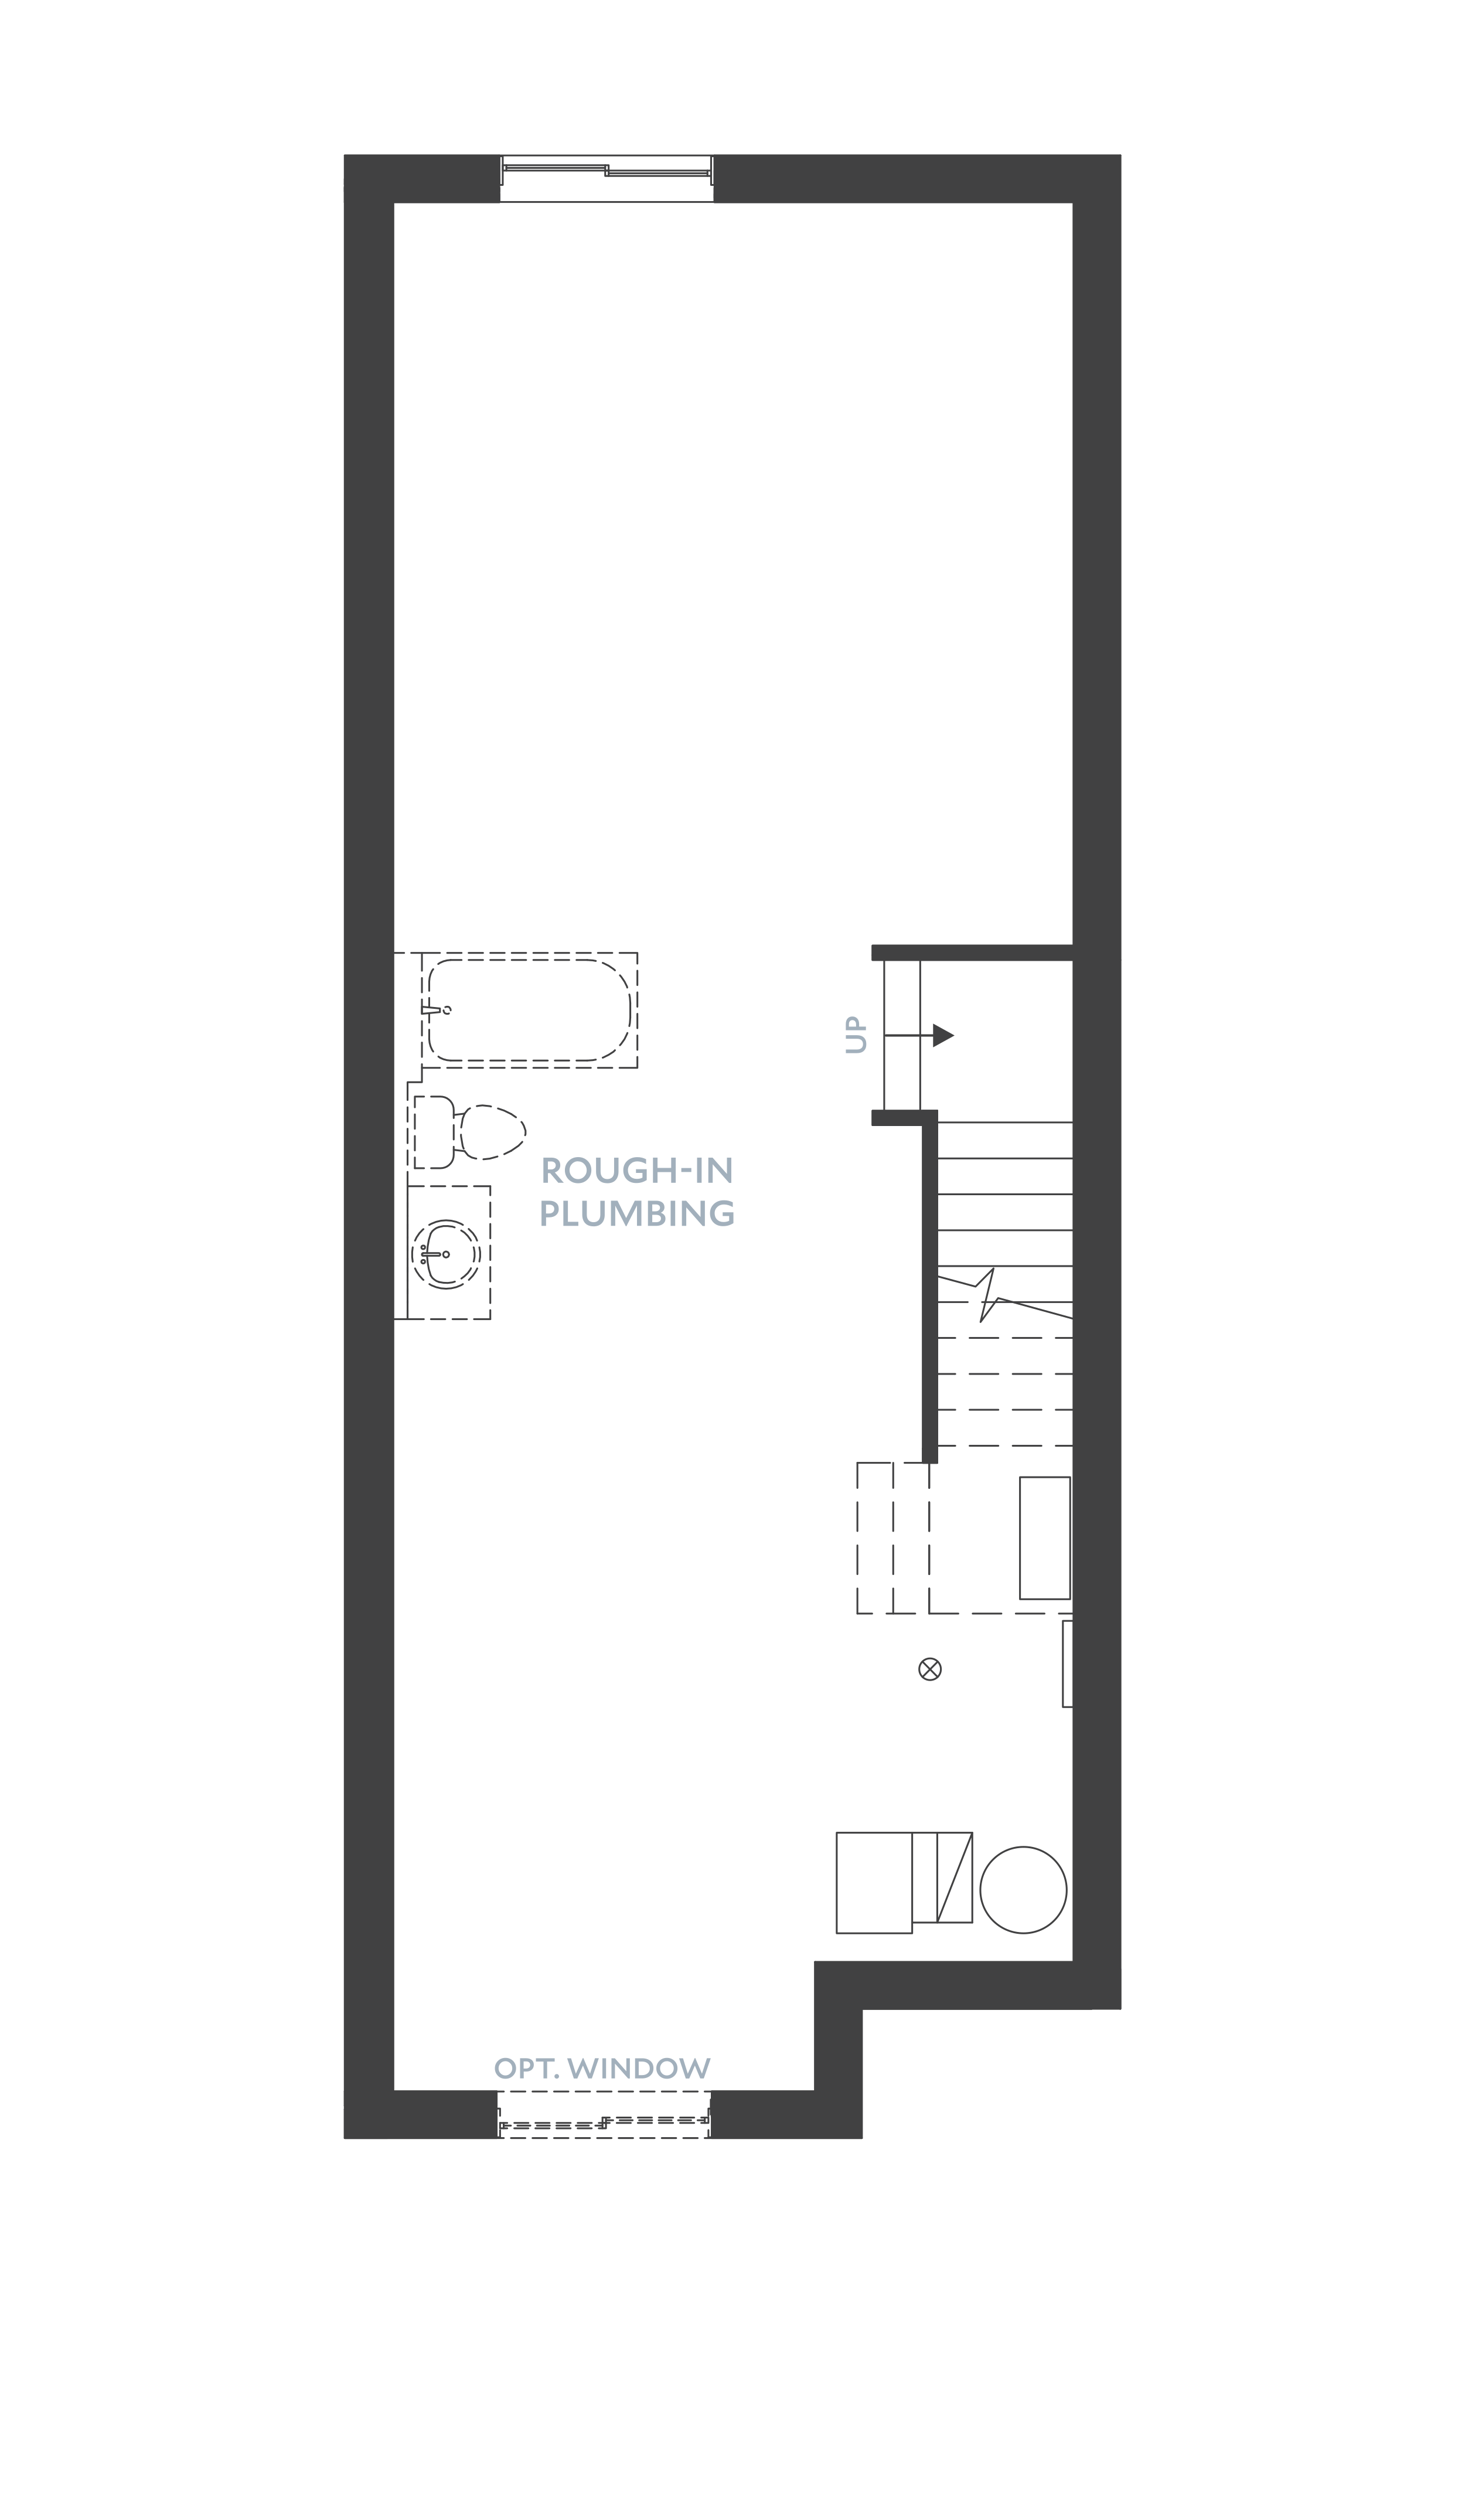 <?xml version="1.0" encoding="UTF-8"?><svg id="uuid-38672d52-2971-4744-ae2c-ad38cbf32b99" xmlns="http://www.w3.org/2000/svg" viewBox="0 0 306 522"><defs><style>.uuid-5f79eb17-f357-45e7-8cff-4c983a020368{stroke-dasharray:1.12;}.uuid-5f79eb17-f357-45e7-8cff-4c983a020368,.uuid-ac671c19-4140-49e0-9b12-49843a14f5c6,.uuid-3fc15a1f-bdf5-4031-b182-fec96705ca11,.uuid-9405d574-e07f-419c-8f66-49fef565ab80,.uuid-d433cb46-98b3-4120-ab4b-0a556576c30f,.uuid-fd293022-aa56-44e0-b31d-7c6672cd1448,.uuid-13d8c7bf-2964-4aa7-a1b3-39ae3d221150,.uuid-fe91006b-6ef6-4235-9c5d-7c071011c95b{stroke:#414142;stroke-linecap:round;stroke-linejoin:round;stroke-width:.38px;}.uuid-5f79eb17-f357-45e7-8cff-4c983a020368,.uuid-ac671c19-4140-49e0-9b12-49843a14f5c6,.uuid-3fc15a1f-bdf5-4031-b182-fec96705ca11,.uuid-9405d574-e07f-419c-8f66-49fef565ab80,.uuid-13d8c7bf-2964-4aa7-a1b3-39ae3d221150,.uuid-fe91006b-6ef6-4235-9c5d-7c071011c95b{fill:none;}.uuid-3fc15a1f-bdf5-4031-b182-fec96705ca11{stroke-dasharray:2.71 1.36;}.uuid-9405d574-e07f-419c-8f66-49fef565ab80{stroke-dasharray:3 1.5;}.uuid-d433cb46-98b3-4120-ab4b-0a556576c30f,.uuid-fd293022-aa56-44e0-b31d-7c6672cd1448,.uuid-4a66b5db-202f-4254-b4f1-dceb39748d14{fill:#414142;}.uuid-fd293022-aa56-44e0-b31d-7c6672cd1448,.uuid-fe91006b-6ef6-4235-9c5d-7c071011c95b{stroke-dasharray:3 1.5;}.uuid-5106a96a-0f98-43c2-a9f9-f38b836cd39d{fill:#a2b0bc;}.uuid-13d8c7bf-2964-4aa7-a1b3-39ae3d221150{stroke-dasharray:2.94 1.47;}</style></defs><line class="uuid-ac671c19-4140-49e0-9b12-49843a14f5c6" x1="88.13" y1="198.98" x2="91.89" y2="198.98"/><line class="uuid-ac671c19-4140-49e0-9b12-49843a14f5c6" x1="93.41" y1="198.98" x2="96.41" y2="198.98"/><line class="uuid-ac671c19-4140-49e0-9b12-49843a14f5c6" x1="97.89" y1="198.98" x2="100.89" y2="198.98"/><line class="uuid-ac671c19-4140-49e0-9b12-49843a14f5c6" x1="102.41" y1="198.98" x2="105.41" y2="198.98"/><line class="uuid-ac671c19-4140-49e0-9b12-49843a14f5c6" x1="106.89" y1="198.98" x2="109.89" y2="198.98"/><line class="uuid-ac671c19-4140-49e0-9b12-49843a14f5c6" x1="111.41" y1="198.98" x2="114.41" y2="198.98"/><line class="uuid-ac671c19-4140-49e0-9b12-49843a14f5c6" x1="115.89" y1="198.98" x2="118.89" y2="198.98"/><line class="uuid-ac671c19-4140-49e0-9b12-49843a14f5c6" x1="120.41" y1="198.98" x2="123.41" y2="198.98"/><line class="uuid-ac671c19-4140-49e0-9b12-49843a14f5c6" x1="124.89" y1="198.98" x2="127.89" y2="198.98"/><polyline class="uuid-ac671c19-4140-49e0-9b12-49843a14f5c6" points="129.41 198.98 133.13 198.98 133.13 201.22"/><line class="uuid-ac671c19-4140-49e0-9b12-49843a14f5c6" x1="133.13" y1="202.7" x2="133.13" y2="205.7"/><line class="uuid-ac671c19-4140-49e0-9b12-49843a14f5c6" x1="133.13" y1="207.22" x2="133.13" y2="210.22"/><line class="uuid-ac671c19-4140-49e0-9b12-49843a14f5c6" x1="133.13" y1="211.7" x2="133.13" y2="214.7"/><line class="uuid-ac671c19-4140-49e0-9b12-49843a14f5c6" x1="133.13" y1="216.22" x2="133.13" y2="219.22"/><polyline class="uuid-ac671c19-4140-49e0-9b12-49843a14f5c6" points="133.13 220.7 133.13 222.98 129.41 222.98"/><line class="uuid-ac671c19-4140-49e0-9b12-49843a14f5c6" x1="127.89" y1="222.98" x2="124.89" y2="222.98"/><line class="uuid-ac671c19-4140-49e0-9b12-49843a14f5c6" x1="123.41" y1="222.98" x2="120.41" y2="222.98"/><line class="uuid-ac671c19-4140-49e0-9b12-49843a14f5c6" x1="118.89" y1="222.98" x2="115.89" y2="222.98"/><line class="uuid-ac671c19-4140-49e0-9b12-49843a14f5c6" x1="114.41" y1="222.98" x2="111.41" y2="222.98"/><line class="uuid-ac671c19-4140-49e0-9b12-49843a14f5c6" x1="109.89" y1="222.98" x2="106.89" y2="222.98"/><line class="uuid-ac671c19-4140-49e0-9b12-49843a14f5c6" x1="105.41" y1="222.98" x2="102.41" y2="222.98"/><line class="uuid-ac671c19-4140-49e0-9b12-49843a14f5c6" x1="100.89" y1="222.98" x2="97.89" y2="222.98"/><line class="uuid-ac671c19-4140-49e0-9b12-49843a14f5c6" x1="96.41" y1="222.98" x2="93.41" y2="222.98"/><line class="uuid-ac671c19-4140-49e0-9b12-49843a14f5c6" x1="91.89" y1="222.98" x2="88.13" y2="222.98"/><line class="uuid-ac671c19-4140-49e0-9b12-49843a14f5c6" x1="89.65" y1="210.34" x2="89.65" y2="208.38"/><line class="uuid-ac671c19-4140-49e0-9b12-49843a14f5c6" x1="89.65" y1="206.9" x2="89.65" y2="204.98"/><polyline class="uuid-ac671c19-4140-49e0-9b12-49843a14f5c6" points="94.13 200.46 93.37 200.54 92.61 200.74 91.89 201.06 91.53 201.3"/><polyline class="uuid-ac671c19-4140-49e0-9b12-49843a14f5c6" points="90.49 202.38 90.25 202.7 89.93 203.42 89.73 204.18 89.65 204.98"/><line class="uuid-ac671c19-4140-49e0-9b12-49843a14f5c6" x1="94.13" y1="200.46" x2="96.41" y2="200.46"/><line class="uuid-ac671c19-4140-49e0-9b12-49843a14f5c6" x1="97.89" y1="200.46" x2="100.89" y2="200.46"/><line class="uuid-ac671c19-4140-49e0-9b12-49843a14f5c6" x1="102.41" y1="200.46" x2="105.41" y2="200.46"/><line class="uuid-ac671c19-4140-49e0-9b12-49843a14f5c6" x1="106.89" y1="200.46" x2="109.89" y2="200.46"/><line class="uuid-ac671c19-4140-49e0-9b12-49843a14f5c6" x1="111.41" y1="200.46" x2="114.41" y2="200.46"/><line class="uuid-ac671c19-4140-49e0-9b12-49843a14f5c6" x1="115.89" y1="200.46" x2="118.89" y2="200.46"/><line class="uuid-ac671c19-4140-49e0-9b12-49843a14f5c6" x1="120.41" y1="200.46" x2="122.65" y2="200.46"/><polyline class="uuid-ac671c19-4140-49e0-9b12-49843a14f5c6" points="131.65 209.46 131.57 208.3 131.45 207.66"/><polyline class="uuid-ac671c19-4140-49e0-9b12-49843a14f5c6" points="131.01 206.22 130.97 206.02 130.45 204.98 129.77 203.98 129.49 203.66"/><polyline class="uuid-ac671c19-4140-49e0-9b12-49843a14f5c6" points="128.45 202.62 128.13 202.34 127.13 201.66 126.09 201.14 125.89 201.06"/><polyline class="uuid-ac671c19-4140-49e0-9b12-49843a14f5c6" points="124.45 200.66 123.81 200.54 122.65 200.46"/><line class="uuid-ac671c19-4140-49e0-9b12-49843a14f5c6" x1="131.65" y1="209.46" x2="131.65" y2="212.46"/><polyline class="uuid-ac671c19-4140-49e0-9b12-49843a14f5c6" points="122.65 221.46 123.81 221.38 124.45 221.26"/><polyline class="uuid-ac671c19-4140-49e0-9b12-49843a14f5c6" points="125.89 220.86 126.09 220.78 127.13 220.26 128.13 219.62 128.45 219.3"/><polyline class="uuid-ac671c19-4140-49e0-9b12-49843a14f5c6" points="129.49 218.26 129.77 217.94 130.45 216.98 130.97 215.9 131.05 215.7"/><polyline class="uuid-ac671c19-4140-49e0-9b12-49843a14f5c6" points="131.45 214.26 131.57 213.62 131.65 212.46"/><line class="uuid-ac671c19-4140-49e0-9b12-49843a14f5c6" x1="122.65" y1="221.46" x2="120.41" y2="221.46"/><line class="uuid-ac671c19-4140-49e0-9b12-49843a14f5c6" x1="118.89" y1="221.46" x2="115.89" y2="221.46"/><line class="uuid-ac671c19-4140-49e0-9b12-49843a14f5c6" x1="114.41" y1="221.46" x2="111.41" y2="221.46"/><line class="uuid-ac671c19-4140-49e0-9b12-49843a14f5c6" x1="109.89" y1="221.46" x2="106.89" y2="221.46"/><line class="uuid-ac671c19-4140-49e0-9b12-49843a14f5c6" x1="105.41" y1="221.46" x2="102.41" y2="221.46"/><line class="uuid-ac671c19-4140-49e0-9b12-49843a14f5c6" x1="100.89" y1="221.46" x2="97.89" y2="221.46"/><line class="uuid-ac671c19-4140-49e0-9b12-49843a14f5c6" x1="96.41" y1="221.46" x2="94.13" y2="221.46"/><polyline class="uuid-ac671c19-4140-49e0-9b12-49843a14f5c6" points="89.65 216.98 89.73 217.74 89.93 218.5 90.25 219.22 90.49 219.58"/><polyline class="uuid-ac671c19-4140-49e0-9b12-49843a14f5c6" points="91.57 220.62 91.89 220.86 92.61 221.18 93.37 221.38 94.13 221.46"/><line class="uuid-ac671c19-4140-49e0-9b12-49843a14f5c6" x1="89.65" y1="216.98" x2="89.65" y2="215.02"/><line class="uuid-ac671c19-4140-49e0-9b12-49843a14f5c6" x1="89.65" y1="213.54" x2="89.65" y2="211.58"/><polyline class="uuid-ac671c19-4140-49e0-9b12-49843a14f5c6" points="94.13 210.98 94.13 210.82 94.09 210.7 94.01 210.54 93.93 210.46 93.85 210.34 93.73 210.26 93.57 210.22 93.45 210.22 93.29 210.22 93.17 210.26 93.01 210.3"/><polyline class="uuid-ac671c19-4140-49e0-9b12-49843a14f5c6" points="92.65 210.98 92.65 211.02 92.69 211.18 92.73 211.3 92.81 211.42 92.89 211.54 93.01 211.62 93.17 211.66 93.29 211.7 93.45 211.7 93.57 211.7 93.73 211.66 93.77 211.62"/><polyline class="uuid-ac671c19-4140-49e0-9b12-49843a14f5c6" points="91.89 210.58 91.89 211.34 88.13 211.7 88.13 210.22 91.89 210.58"/><polyline class="uuid-fe91006b-6ef6-4235-9c5d-7c071011c95b" points="106.77 240.3 108.29 239.26 109.05 238.5 109.41 237.86 109.77 236.82 109.77 236.1 109.41 235.06 109.05 234.42 108.29 233.66 106.77 232.62"/><polyline class="uuid-fe91006b-6ef6-4235-9c5d-7c071011c95b" points="97.05 232.54 96.65 233.58 96.29 235.7 96.29 237.22 96.65 239.34 97.05 240.38"/><polyline class="uuid-fe91006b-6ef6-4235-9c5d-7c071011c95b" points="106.77 232.62 105.29 231.9 103.77 231.38 102.29 230.98 100.77 230.82 100.05 230.9 99.29 231.02 98.53 231.22 97.77 231.66 97.05 232.54"/><polyline class="uuid-fe91006b-6ef6-4235-9c5d-7c071011c95b" points="97.05 240.38 97.77 241.26 98.53 241.7 99.29 241.9 100.05 242.02 100.77 242.1 102.29 241.94 103.77 241.54 105.29 241.02 106.77 240.3"/><line class="uuid-fe91006b-6ef6-4235-9c5d-7c071011c95b" x1="94.77" y1="232.82" x2="97.05" y2="232.54"/><line class="uuid-fe91006b-6ef6-4235-9c5d-7c071011c95b" x1="94.77" y1="240.1" x2="97.05" y2="240.38"/><line class="uuid-ac671c19-4140-49e0-9b12-49843a14f5c6" x1="102.41" y1="247.7" x2="99.01" y2="247.7"/><line class="uuid-ac671c19-4140-49e0-9b12-49843a14f5c6" x1="97.53" y1="247.7" x2="94.53" y2="247.7"/><line class="uuid-ac671c19-4140-49e0-9b12-49843a14f5c6" x1="93.01" y1="247.7" x2="90.01" y2="247.7"/><line class="uuid-ac671c19-4140-49e0-9b12-49843a14f5c6" x1="88.53" y1="247.7" x2="85.13" y2="247.7"/><line class="uuid-ac671c19-4140-49e0-9b12-49843a14f5c6" x1="102.41" y1="275.46" x2="102.41" y2="273.58"/><line class="uuid-ac671c19-4140-49e0-9b12-49843a14f5c6" x1="102.41" y1="272.1" x2="102.41" y2="269.1"/><line class="uuid-ac671c19-4140-49e0-9b12-49843a14f5c6" x1="102.41" y1="267.58" x2="102.41" y2="264.58"/><line class="uuid-ac671c19-4140-49e0-9b12-49843a14f5c6" x1="102.41" y1="263.1" x2="102.41" y2="260.1"/><line class="uuid-ac671c19-4140-49e0-9b12-49843a14f5c6" x1="102.41" y1="258.58" x2="102.41" y2="255.58"/><line class="uuid-ac671c19-4140-49e0-9b12-49843a14f5c6" x1="102.41" y1="254.1" x2="102.41" y2="251.1"/><line class="uuid-ac671c19-4140-49e0-9b12-49843a14f5c6" x1="102.41" y1="249.58" x2="102.41" y2="247.7"/><polyline class="uuid-ac671c19-4140-49e0-9b12-49843a14f5c6" points="88.77 260.46 88.77 260.38 88.77 260.3 88.73 260.26 88.69 260.18 88.61 260.14 88.57 260.1 88.49 260.1 88.41 260.1 88.33 260.1 88.29 260.1 88.21 260.14 88.17 260.18 88.09 260.22 88.05 260.3 88.05 260.34 88.01 260.42 88.01 260.5 88.05 260.58 88.05 260.62 88.09 260.7 88.17 260.74 88.21 260.78 88.29 260.82 88.33 260.82 88.41 260.82 88.49 260.82 88.57 260.78 88.61 260.78 88.69 260.7 88.73 260.66 88.77 260.58 88.77 260.54 88.77 260.46"/><polyline class="uuid-ac671c19-4140-49e0-9b12-49843a14f5c6" points="93.81 261.94 93.77 261.86 93.73 261.74 93.69 261.62 93.61 261.54 93.53 261.46 93.45 261.42 93.33 261.38 93.21 261.34 93.09 261.34 92.97 261.38 92.89 261.42 92.77 261.5 92.69 261.58 92.65 261.66 92.61 261.78 92.57 261.9 92.57 262.02 92.61 262.14 92.65 262.22 92.69 262.34 92.77 262.42 92.89 262.5 92.97 262.54 93.09 262.58 93.21 262.58 93.33 262.54 93.45 262.5 93.53 262.46 93.61 262.38 93.69 262.3 93.73 262.18 93.77 262.06 93.81 261.94"/><polyline class="uuid-ac671c19-4140-49e0-9b12-49843a14f5c6" points="89.21 262.22 89.33 263.62 89.57 265.02 89.97 266.34"/><polyline class="uuid-ac671c19-4140-49e0-9b12-49843a14f5c6" points="88.41 262.22 91.69 262.22 91.73 262.22 91.77 262.22 91.81 262.18 91.85 262.18 91.89 262.14 91.93 262.1 91.93 262.02 91.97 261.98 91.97 261.94 91.93 261.9 91.93 261.82 91.89 261.78 91.85 261.74 91.81 261.7 91.77 261.7 91.73 261.7 91.69 261.66 88.41 261.66"/><polyline class="uuid-ac671c19-4140-49e0-9b12-49843a14f5c6" points="89.97 257.58 89.57 258.9 89.33 260.3 89.21 261.66"/><polyline class="uuid-ac671c19-4140-49e0-9b12-49843a14f5c6" points="89.97 266.34 90.29 266.82 90.69 267.18 91.17 267.5 91.69 267.7"/><polyline class="uuid-ac671c19-4140-49e0-9b12-49843a14f5c6" points="91.69 256.22 91.17 256.42 90.69 256.74 90.29 257.1 89.97 257.58"/><polyline class="uuid-ac671c19-4140-49e0-9b12-49843a14f5c6" points="91.69 267.7 92.61 267.86 93.53 267.9 94.49 267.78 95.01 267.62"/><polyline class="uuid-ac671c19-4140-49e0-9b12-49843a14f5c6" points="96.37 266.98 97.01 266.5 97.69 265.86 98.25 265.1 98.37 264.82"/><polyline class="uuid-ac671c19-4140-49e0-9b12-49843a14f5c6" points="98.93 263.42 98.97 263.38 99.13 262.42 99.13 261.5 98.97 260.54 98.93 260.46"/><polyline class="uuid-ac671c19-4140-49e0-9b12-49843a14f5c6" points="98.37 259.06 98.25 258.82 97.69 258.06 97.01 257.38 96.33 256.94"/><polyline class="uuid-ac671c19-4140-49e0-9b12-49843a14f5c6" points="94.97 256.3 94.49 256.14 93.53 256.02 92.61 256.02 91.69 256.22"/><polyline class="uuid-ac671c19-4140-49e0-9b12-49843a14f5c6" points="88.41 261.66 88.37 261.7 88.29 261.7 88.25 261.7 88.21 261.74 88.17 261.78 88.17 261.82 88.13 261.9 88.13 261.94 88.13 261.98 88.13 262.02 88.17 262.1 88.17 262.14 88.21 262.18 88.25 262.18 88.29 262.22 88.37 262.22 88.41 262.22"/><polyline class="uuid-ac671c19-4140-49e0-9b12-49843a14f5c6" points="93.17 269.1 94.25 269.02 95.29 268.78 96.29 268.38 96.69 268.14"/><polyline class="uuid-ac671c19-4140-49e0-9b12-49843a14f5c6" points="97.93 267.26 98.01 267.18 98.77 266.38 99.37 265.5 99.69 264.86"/><polyline class="uuid-ac671c19-4140-49e0-9b12-49843a14f5c6" points="100.13 263.42 100.29 262.5 100.29 261.42 100.13 260.46"/><polyline class="uuid-ac671c19-4140-49e0-9b12-49843a14f5c6" points="99.65 259.06 99.37 258.38 98.77 257.5 98.01 256.74 97.89 256.62"/><polyline class="uuid-ac671c19-4140-49e0-9b12-49843a14f5c6" points="96.69 255.78 96.29 255.54 95.29 255.14 94.25 254.9 93.17 254.82 92.13 254.9 91.09 255.14 90.09 255.54 89.65 255.78"/><polyline class="uuid-ac671c19-4140-49e0-9b12-49843a14f5c6" points="88.45 256.66 88.33 256.74 87.61 257.5 87.01 258.38 86.69 259.06"/><polyline class="uuid-ac671c19-4140-49e0-9b12-49843a14f5c6" points="86.21 260.46 86.09 261.42 86.09 262.5 86.21 263.46"/><polyline class="uuid-ac671c19-4140-49e0-9b12-49843a14f5c6" points="86.69 264.86 87.01 265.5 87.61 266.38 88.33 267.18 88.45 267.26"/><polyline class="uuid-ac671c19-4140-49e0-9b12-49843a14f5c6" points="89.69 268.14 90.09 268.38 91.09 268.78 92.13 269.02 93.17 269.1"/><polyline class="uuid-ac671c19-4140-49e0-9b12-49843a14f5c6" points="88.77 263.46 88.77 263.38 88.77 263.3 88.73 263.26 88.69 263.18 88.61 263.14 88.57 263.1 88.49 263.1 88.41 263.1 88.33 263.1 88.29 263.1 88.21 263.14 88.17 263.18 88.09 263.22 88.05 263.3 88.05 263.34 88.01 263.42 88.01 263.5 88.05 263.58 88.05 263.62 88.09 263.7 88.17 263.74 88.21 263.78 88.29 263.82 88.33 263.82 88.41 263.82 88.49 263.82 88.57 263.78 88.61 263.78 88.69 263.7 88.73 263.66 88.77 263.58 88.77 263.54 88.77 263.46"/><path class="uuid-4a66b5db-202f-4254-b4f1-dceb39748d14" d="M72.01,39.22l32.28,3h-32.28v-3ZM104.29,39.22h-32.28l32.28,3v-3Z"/><path class="uuid-ac671c19-4140-49e0-9b12-49843a14f5c6" d="M72.01,39.22l32.28,3h-32.28v-3ZM104.29,39.22h-32.28l32.28,3v-3Z"/><path class="uuid-4a66b5db-202f-4254-b4f1-dceb39748d14" d="M149.25,39.22l75,3h-75v-3ZM227.25,39.22h-78l75,3,3-3Z"/><path class="uuid-ac671c19-4140-49e0-9b12-49843a14f5c6" d="M149.25,39.22l75,3h-75v-3ZM227.25,39.22h-78l75,3,3-3Z"/><polyline class="uuid-ac671c19-4140-49e0-9b12-49843a14f5c6" points="227.25 39.22 149.25 39.22 149.25 42.22 224.25 42.22"/><polyline class="uuid-ac671c19-4140-49e0-9b12-49843a14f5c6" points="72.01 42.22 104.29 42.22 104.29 39.22 72.01 39.22"/><path class="uuid-4a66b5db-202f-4254-b4f1-dceb39748d14" d="M72.01,32.46l32.28,6h-32.28v-6ZM104.29,32.46h-32.28l32.28,6v-6Z"/><path class="uuid-ac671c19-4140-49e0-9b12-49843a14f5c6" d="M72.01,32.46l32.28,6h-32.28v-6ZM104.29,32.46h-32.28l32.28,6v-6Z"/><path class="uuid-4a66b5db-202f-4254-b4f1-dceb39748d14" d="M149.25,32.46l78.76,6h-78.76v-6ZM234.01,32.46h-84.76l78.76,6,6-6Z"/><path class="uuid-ac671c19-4140-49e0-9b12-49843a14f5c6" d="M149.25,32.46l78.76,6h-78.76v-6ZM234.01,32.46h-84.76l78.76,6,6-6Z"/><polyline class="uuid-ac671c19-4140-49e0-9b12-49843a14f5c6" points="234.01 32.46 149.25 32.46 149.25 38.46 228.01 38.46"/><polyline class="uuid-ac671c19-4140-49e0-9b12-49843a14f5c6" points="72.01 38.46 104.29 38.46 104.29 32.46 72.01 32.46"/><path class="uuid-4a66b5db-202f-4254-b4f1-dceb39748d14" d="M227.25,412.7l-57-3h54l3,3ZM173.25,412.7h54l-57-3,3,3Z"/><path class="uuid-ac671c19-4140-49e0-9b12-49843a14f5c6" d="M227.25,412.7l-57-3h54l3,3ZM173.25,412.7h54l-57-3,3,3Z"/><line class="uuid-ac671c19-4140-49e0-9b12-49843a14f5c6" x1="224.25" y1="409.7" x2="170.25" y2="409.7"/><line class="uuid-ac671c19-4140-49e0-9b12-49843a14f5c6" x1="173.25" y1="412.7" x2="227.25" y2="412.7"/><path class="uuid-4a66b5db-202f-4254-b4f1-dceb39748d14" d="M228.01,419.46l-50-2h51.52l-1.52,2ZM180.01,419.46h48l-50-2,2,2Z"/><path class="uuid-ac671c19-4140-49e0-9b12-49843a14f5c6" d="M228.01,419.46l-50-2h51.52l-1.52,2ZM180.01,419.46h48l-50-2,2,2Z"/><path class="uuid-4a66b5db-202f-4254-b4f1-dceb39748d14" d="M229.53,417.46l-55.52-4h54l1.52,4ZM178.01,417.46h51.52l-55.52-4,4,4Z"/><path class="uuid-ac671c19-4140-49e0-9b12-49843a14f5c6" d="M229.53,417.46l-55.52-4h54l1.52,4ZM178.01,417.46h51.52l-55.52-4,4,4Z"/><line class="uuid-ac671c19-4140-49e0-9b12-49843a14f5c6" x1="228.01" y1="413.46" x2="174.01" y2="413.46"/><line class="uuid-ac671c19-4140-49e0-9b12-49843a14f5c6" x1="180.01" y1="419.46" x2="228.01" y2="419.46"/><path class="uuid-4a66b5db-202f-4254-b4f1-dceb39748d14" d="M173.25,439.7l-24.56-3h21.56l3,3ZM148.69,439.7h24.56l-24.56-3v3Z"/><path class="uuid-ac671c19-4140-49e0-9b12-49843a14f5c6" d="M173.25,439.7l-24.56-3h21.56l3,3ZM148.69,439.7h24.56l-24.56-3v3Z"/><path class="uuid-4a66b5db-202f-4254-b4f1-dceb39748d14" d="M103.73,439.7l-31.72-3h31.72v3ZM72.01,439.7h31.72l-31.72-3v3Z"/><path class="uuid-ac671c19-4140-49e0-9b12-49843a14f5c6" d="M103.73,439.7l-31.72-3h31.72v3ZM72.01,439.7h31.72l-31.72-3v3Z"/><polyline class="uuid-ac671c19-4140-49e0-9b12-49843a14f5c6" points="72.01 439.7 103.73 439.7 103.73 436.7 72.01 436.7"/><polyline class="uuid-ac671c19-4140-49e0-9b12-49843a14f5c6" points="170.25 436.7 148.69 436.7 148.69 439.7 173.25 439.7"/><path class="uuid-4a66b5db-202f-4254-b4f1-dceb39748d14" d="M180.01,446.46l-31.32-6h25.32l6,6ZM148.69,446.46h31.32l-31.32-6v6Z"/><path class="uuid-ac671c19-4140-49e0-9b12-49843a14f5c6" d="M180.01,446.46l-31.32-6h25.32l6,6ZM148.69,446.46h31.32l-31.32-6v6Z"/><path class="uuid-4a66b5db-202f-4254-b4f1-dceb39748d14" d="M103.73,446.46l-31.72-6h31.72v6ZM72.01,446.46h31.72l-31.72-6v6Z"/><path class="uuid-ac671c19-4140-49e0-9b12-49843a14f5c6" d="M103.73,446.46l-31.72-6h31.72v6ZM72.01,446.46h31.72l-31.72-6v6Z"/><polyline class="uuid-ac671c19-4140-49e0-9b12-49843a14f5c6" points="72.01 446.46 103.73 446.46 103.73 440.46 72.01 440.46"/><polyline class="uuid-ac671c19-4140-49e0-9b12-49843a14f5c6" points="174.01 440.46 148.69 440.46 148.69 446.46 180.01 446.46"/><path class="uuid-4a66b5db-202f-4254-b4f1-dceb39748d14" d="M227.25,39.22l-2.24,160.24V41.46l2.24-2.24ZM227.25,200.46V39.22l-2.24,160.24,2.24,1Z"/><path class="uuid-ac671c19-4140-49e0-9b12-49843a14f5c6" d="M227.25,39.22l-2.24,160.24V41.46l2.24-2.24ZM227.25,200.46V39.22l-2.24,160.24,2.24,1Z"/><path class="uuid-4a66b5db-202f-4254-b4f1-dceb39748d14" d="M225.01,41.46l-.76,156V42.22l.76-.76ZM225.01,199.46V41.46l-.76,156,.76,2Z"/><path class="uuid-ac671c19-4140-49e0-9b12-49843a14f5c6" d="M225.01,41.46l-.76,156V42.22l.76-.76ZM225.01,199.46V41.46l-.76,156,.76,2Z"/><path class="uuid-4a66b5db-202f-4254-b4f1-dceb39748d14" d="M227.25,200.46l-2.24,210v-211l2.24,1ZM227.25,412.7v-212.24l-2.24,210,2.24,2.24Z"/><path class="uuid-ac671c19-4140-49e0-9b12-49843a14f5c6" d="M227.25,200.46l-2.24,210v-211l2.24,1ZM227.25,412.7v-212.24l-2.24,210,2.24,2.24Z"/><path class="uuid-4a66b5db-202f-4254-b4f1-dceb39748d14" d="M225.01,199.46l-.76,210.24v-209.24l.76-1ZM225.01,410.46v-211l-.76,210.24.76.76Z"/><path class="uuid-ac671c19-4140-49e0-9b12-49843a14f5c6" d="M225.01,199.46l-.76,210.24v-209.24l.76-1ZM225.01,410.46v-211l-.76,210.24.76.76Z"/><line class="uuid-ac671c19-4140-49e0-9b12-49843a14f5c6" x1="224.25" y1="200.46" x2="224.25" y2="409.7"/><line class="uuid-ac671c19-4140-49e0-9b12-49843a14f5c6" x1="227.25" y1="412.7" x2="227.25" y2="200.46"/><line class="uuid-ac671c19-4140-49e0-9b12-49843a14f5c6" x1="224.25" y1="42.22" x2="224.25" y2="197.46"/><line class="uuid-ac671c19-4140-49e0-9b12-49843a14f5c6" x1="227.25" y1="200.46" x2="227.25" y2="39.22"/><path class="uuid-4a66b5db-202f-4254-b4f1-dceb39748d14" d="M234.01,32.46l-6,168V38.46l6-6ZM234.01,200.46V32.46l-6,168h6Z"/><path class="uuid-ac671c19-4140-49e0-9b12-49843a14f5c6" d="M234.01,32.46l-6,168V38.46l6-6ZM234.01,200.46V32.46l-6,168h6Z"/><path class="uuid-4a66b5db-202f-4254-b4f1-dceb39748d14" d="M234.01,200.46l-4.48,217v-217h4.48ZM234.01,419.46v-219l-4.48,217,4.48,2Z"/><path class="uuid-ac671c19-4140-49e0-9b12-49843a14f5c6" d="M234.01,200.46l-4.48,217v-217h4.48ZM234.01,419.46v-219l-4.48,217,4.48,2Z"/><path class="uuid-4a66b5db-202f-4254-b4f1-dceb39748d14" d="M229.53,200.46l-1.52,213v-213h1.52ZM229.53,417.46v-217l-1.52,213,1.52,4Z"/><path class="uuid-ac671c19-4140-49e0-9b12-49843a14f5c6" d="M229.53,200.46l-1.52,213v-213h1.52ZM229.53,417.46v-217l-1.52,213,1.52,4Z"/><line class="uuid-ac671c19-4140-49e0-9b12-49843a14f5c6" x1="228.01" y1="200.46" x2="228.01" y2="413.46"/><line class="uuid-ac671c19-4140-49e0-9b12-49843a14f5c6" x1="234.01" y1="419.46" x2="234.01" y2="200.46"/><line class="uuid-ac671c19-4140-49e0-9b12-49843a14f5c6" x1="228.01" y1="38.46" x2="228.01" y2="200.46"/><line class="uuid-ac671c19-4140-49e0-9b12-49843a14f5c6" x1="234.01" y1="200.46" x2="234.01" y2="32.46"/><path class="uuid-4a66b5db-202f-4254-b4f1-dceb39748d14" d="M173.25,412.7l-3,24v-27l3,3ZM173.25,439.7v-27l-3,24,3,3Z"/><path class="uuid-ac671c19-4140-49e0-9b12-49843a14f5c6" d="M173.25,412.7l-3,24v-27l3,3ZM173.25,439.7v-27l-3,24,3,3Z"/><line class="uuid-ac671c19-4140-49e0-9b12-49843a14f5c6" x1="170.25" y1="409.7" x2="170.25" y2="436.7"/><line class="uuid-ac671c19-4140-49e0-9b12-49843a14f5c6" x1="173.25" y1="439.7" x2="173.25" y2="412.7"/><path class="uuid-4a66b5db-202f-4254-b4f1-dceb39748d14" d="M180.01,419.46l-6,21v-27l6,6ZM180.01,446.46v-27l-6,21,6,6Z"/><path class="uuid-ac671c19-4140-49e0-9b12-49843a14f5c6" d="M180.01,419.46l-6,21v-27l6,6ZM180.01,446.46v-27l-6,21,6,6Z"/><line class="uuid-ac671c19-4140-49e0-9b12-49843a14f5c6" x1="174.01" y1="413.46" x2="174.01" y2="440.46"/><line class="uuid-ac671c19-4140-49e0-9b12-49843a14f5c6" x1="180.01" y1="446.46" x2="180.01" y2="419.46"/><path class="uuid-4a66b5db-202f-4254-b4f1-dceb39748d14" d="M79.17,436.7l2.96-394.48v394.48h-2.96ZM79.17,42.22v394.48l2.96-394.48h-2.96Z"/><path class="uuid-ac671c19-4140-49e0-9b12-49843a14f5c6" d="M79.17,436.7l2.96-394.48v394.48h-2.96ZM79.17,42.22v394.48l2.96-394.48h-2.96Z"/><polyline class="uuid-ac671c19-4140-49e0-9b12-49843a14f5c6" points="79.17 436.7 82.13 436.7 82.13 42.22 79.17 42.22 79.17 436.7"/><path class="uuid-4a66b5db-202f-4254-b4f1-dceb39748d14" d="M72.41,436.7l6-394.48v394.48h-6ZM72.41,42.22v394.48l6-394.48h-6Z"/><path class="uuid-ac671c19-4140-49e0-9b12-49843a14f5c6" d="M72.41,436.7l6-394.48v394.48h-6ZM72.41,42.22v394.48l6-394.48h-6Z"/><polyline class="uuid-ac671c19-4140-49e0-9b12-49843a14f5c6" points="72.41 436.7 78.41 436.7 78.41 42.22 72.41 42.22 72.41 436.7"/><path class="uuid-4a66b5db-202f-4254-b4f1-dceb39748d14" d="M192.77,305.46l3-73.52v73.52h-3ZM192.77,234.94v70.52l3-73.52-3,3Z"/><path class="uuid-ac671c19-4140-49e0-9b12-49843a14f5c6" d="M192.77,305.46l3-73.52v73.52h-3ZM192.77,234.94v70.52l3-73.52-3,3Z"/><polyline class="uuid-ac671c19-4140-49e0-9b12-49843a14f5c6" points="192.77 234.94 192.77 305.46 195.77 305.46 195.77 231.94"/><path class="uuid-4a66b5db-202f-4254-b4f1-dceb39748d14" d="M182.25,231.94l10.52,3h-10.52v-3ZM195.77,231.94h-13.52l10.52,3,3-3Z"/><path class="uuid-ac671c19-4140-49e0-9b12-49843a14f5c6" d="M182.25,231.94l10.52,3h-10.52v-3ZM195.77,231.94h-13.52l10.52,3,3-3Z"/><polyline class="uuid-ac671c19-4140-49e0-9b12-49843a14f5c6" points="195.77 231.94 182.25 231.94 182.25 234.94 192.77 234.94"/><polyline class="uuid-ac671c19-4140-49e0-9b12-49843a14f5c6" points="192.77 234.94 195.77 231.94 192.77 231.94 192.77 234.94 195.77 234.94 195.77 231.94"/><line class="uuid-ac671c19-4140-49e0-9b12-49843a14f5c6" x1="192.77" y1="231.94" x2="195.77" y2="234.94"/><polyline class="uuid-ac671c19-4140-49e0-9b12-49843a14f5c6" points="192.77 305.46 195.77 302.46 192.77 302.46 192.77 305.46 195.77 305.46 195.77 302.46"/><line class="uuid-ac671c19-4140-49e0-9b12-49843a14f5c6" x1="192.77" y1="302.46" x2="195.77" y2="305.46"/><line class="uuid-ac671c19-4140-49e0-9b12-49843a14f5c6" x1="224.25" y1="234.38" x2="195.77" y2="234.38"/><line class="uuid-ac671c19-4140-49e0-9b12-49843a14f5c6" x1="224.25" y1="241.9" x2="195.77" y2="241.9"/><line class="uuid-ac671c19-4140-49e0-9b12-49843a14f5c6" x1="224.25" y1="249.38" x2="195.77" y2="249.38"/><line class="uuid-ac671c19-4140-49e0-9b12-49843a14f5c6" x1="224.25" y1="256.9" x2="195.77" y2="256.9"/><line class="uuid-ac671c19-4140-49e0-9b12-49843a14f5c6" x1="224.25" y1="264.38" x2="195.77" y2="264.38"/><line class="uuid-ac671c19-4140-49e0-9b12-49843a14f5c6" x1="224.25" y1="271.9" x2="211.65" y2="271.9"/><line class="uuid-ac671c19-4140-49e0-9b12-49843a14f5c6" x1="224.25" y1="279.38" x2="220.53" y2="279.38"/><line class="uuid-ac671c19-4140-49e0-9b12-49843a14f5c6" x1="217.53" y1="279.38" x2="211.53" y2="279.38"/><line class="uuid-ac671c19-4140-49e0-9b12-49843a14f5c6" x1="208.53" y1="279.38" x2="202.53" y2="279.38"/><line class="uuid-ac671c19-4140-49e0-9b12-49843a14f5c6" x1="199.53" y1="279.38" x2="195.77" y2="279.38"/><line class="uuid-ac671c19-4140-49e0-9b12-49843a14f5c6" x1="224.25" y1="286.9" x2="220.53" y2="286.9"/><line class="uuid-ac671c19-4140-49e0-9b12-49843a14f5c6" x1="217.53" y1="286.9" x2="211.53" y2="286.9"/><line class="uuid-ac671c19-4140-49e0-9b12-49843a14f5c6" x1="208.53" y1="286.9" x2="202.53" y2="286.9"/><line class="uuid-ac671c19-4140-49e0-9b12-49843a14f5c6" x1="199.53" y1="286.9" x2="195.77" y2="286.9"/><line class="uuid-ac671c19-4140-49e0-9b12-49843a14f5c6" x1="224.25" y1="294.38" x2="220.53" y2="294.38"/><line class="uuid-ac671c19-4140-49e0-9b12-49843a14f5c6" x1="217.53" y1="294.38" x2="211.53" y2="294.38"/><line class="uuid-ac671c19-4140-49e0-9b12-49843a14f5c6" x1="208.53" y1="294.38" x2="202.53" y2="294.38"/><line class="uuid-ac671c19-4140-49e0-9b12-49843a14f5c6" x1="199.53" y1="294.38" x2="195.77" y2="294.38"/><line class="uuid-ac671c19-4140-49e0-9b12-49843a14f5c6" x1="192.21" y1="200.46" x2="192.21" y2="231.94"/><line class="uuid-ac671c19-4140-49e0-9b12-49843a14f5c6" x1="184.69" y1="200.46" x2="184.69" y2="231.94"/><polyline class="uuid-ac671c19-4140-49e0-9b12-49843a14f5c6" points="194.09 266.05 203.77 268.66 207.53 264.86 204.81 276.06 208.49 271.06 229.73 276.9"/><path class="uuid-ac671c19-4140-49e0-9b12-49843a14f5c6" d="M222.81,394.68c0-4.98-4.04-9.02-9.02-9.02s-9.02,4.04-9.02,9.02,4.04,9.02,9.02,9.02,9.02-4.04,9.02-9.02"/><polyline class="uuid-ac671c19-4140-49e0-9b12-49843a14f5c6" points="222.01 338.46 224.25 338.46 224.25 356.46 222.01 356.46 222.01 338.46"/><polyline class="uuid-ac671c19-4140-49e0-9b12-49843a14f5c6" points="105.01 32.62 104.29 32.62 104.29 38.62 105.01 38.62 105.01 32.62"/><polyline class="uuid-ac671c19-4140-49e0-9b12-49843a14f5c6" points="148.53 32.62 149.25 32.62 149.25 38.62 148.53 38.62 148.53 32.62"/><polyline class="uuid-ac671c19-4140-49e0-9b12-49843a14f5c6" points="105.01 35.62 105.01 34.5 127.13 34.5 127.13 35.62 105.01 35.62"/><line class="uuid-ac671c19-4140-49e0-9b12-49843a14f5c6" x1="105.77" y1="35.62" x2="105.77" y2="34.5"/><line class="uuid-ac671c19-4140-49e0-9b12-49843a14f5c6" x1="126.41" y1="35.62" x2="126.41" y2="34.5"/><line class="uuid-ac671c19-4140-49e0-9b12-49843a14f5c6" x1="105.77" y1="35.06" x2="126.41" y2="35.06"/><polyline class="uuid-ac671c19-4140-49e0-9b12-49843a14f5c6" points="126.41 36.74 126.41 35.62 148.53 35.62 148.53 36.74 126.41 36.74"/><line class="uuid-ac671c19-4140-49e0-9b12-49843a14f5c6" x1="127.13" y1="36.74" x2="127.13" y2="35.62"/><line class="uuid-ac671c19-4140-49e0-9b12-49843a14f5c6" x1="147.77" y1="36.74" x2="147.77" y2="35.62"/><line class="uuid-ac671c19-4140-49e0-9b12-49843a14f5c6" x1="127.13" y1="36.18" x2="147.77" y2="36.18"/><polyline class="uuid-ac671c19-4140-49e0-9b12-49843a14f5c6" points="104.29 40.5 104.29 42.18 149.25 42.18 149.25 40.5"/><polyline class="uuid-ac671c19-4140-49e0-9b12-49843a14f5c6" points="104.29 32.62 104.29 32.46 149.25 32.46 149.25 32.62"/><line class="uuid-ac671c19-4140-49e0-9b12-49843a14f5c6" x1="195.77" y1="277.82" x2="195.77" y2="281.14"/><line class="uuid-ac671c19-4140-49e0-9b12-49843a14f5c6" x1="195.77" y1="284.14" x2="195.77" y2="290.14"/><line class="uuid-ac671c19-4140-49e0-9b12-49843a14f5c6" x1="195.77" y1="293.14" x2="195.77" y2="299.14"/><polyline class="uuid-ac671c19-4140-49e0-9b12-49843a14f5c6" points="195.77 302.14 195.77 305.46 188.93 305.46"/><line class="uuid-ac671c19-4140-49e0-9b12-49843a14f5c6" x1="185.93" y1="305.46" x2="179.09" y2="305.46"/><line class="uuid-ac671c19-4140-49e0-9b12-49843a14f5c6" x1="179.09" y1="336.94" x2="182.17" y2="336.94"/><line class="uuid-ac671c19-4140-49e0-9b12-49843a14f5c6" x1="185.17" y1="336.94" x2="191.17" y2="336.94"/><line class="uuid-ac671c19-4140-49e0-9b12-49843a14f5c6" x1="194.17" y1="336.94" x2="200.17" y2="336.94"/><line class="uuid-ac671c19-4140-49e0-9b12-49843a14f5c6" x1="203.17" y1="336.94" x2="209.17" y2="336.94"/><line class="uuid-ac671c19-4140-49e0-9b12-49843a14f5c6" x1="212.17" y1="336.94" x2="218.17" y2="336.94"/><line class="uuid-ac671c19-4140-49e0-9b12-49843a14f5c6" x1="221.17" y1="336.94" x2="224.25" y2="336.94"/><line class="uuid-ac671c19-4140-49e0-9b12-49843a14f5c6" x1="194.09" y1="336.94" x2="194.09" y2="331.7"/><line class="uuid-ac671c19-4140-49e0-9b12-49843a14f5c6" x1="194.09" y1="328.7" x2="194.09" y2="322.7"/><line class="uuid-ac671c19-4140-49e0-9b12-49843a14f5c6" x1="194.09" y1="319.7" x2="194.09" y2="313.7"/><line class="uuid-ac671c19-4140-49e0-9b12-49843a14f5c6" x1="194.09" y1="310.7" x2="194.09" y2="305.46"/><line class="uuid-ac671c19-4140-49e0-9b12-49843a14f5c6" x1="186.57" y1="336.94" x2="186.57" y2="331.7"/><line class="uuid-ac671c19-4140-49e0-9b12-49843a14f5c6" x1="186.57" y1="328.7" x2="186.57" y2="322.7"/><line class="uuid-ac671c19-4140-49e0-9b12-49843a14f5c6" x1="186.57" y1="319.7" x2="186.57" y2="313.7"/><line class="uuid-ac671c19-4140-49e0-9b12-49843a14f5c6" x1="186.57" y1="310.7" x2="186.57" y2="305.46"/><line class="uuid-ac671c19-4140-49e0-9b12-49843a14f5c6" x1="194.09" y1="336.94" x2="194.09" y2="331.7"/><line class="uuid-ac671c19-4140-49e0-9b12-49843a14f5c6" x1="194.09" y1="328.7" x2="194.09" y2="322.7"/><line class="uuid-ac671c19-4140-49e0-9b12-49843a14f5c6" x1="194.09" y1="319.7" x2="194.09" y2="313.7"/><line class="uuid-ac671c19-4140-49e0-9b12-49843a14f5c6" x1="194.09" y1="310.7" x2="194.09" y2="305.46"/><line class="uuid-ac671c19-4140-49e0-9b12-49843a14f5c6" x1="82.13" y1="198.98" x2="84.41" y2="198.98"/><polyline class="uuid-ac671c19-4140-49e0-9b12-49843a14f5c6" points="85.89 198.98 88.13 198.98 88.13 202.7"/><line class="uuid-ac671c19-4140-49e0-9b12-49843a14f5c6" x1="88.13" y1="204.22" x2="88.13" y2="207.22"/><line class="uuid-ac671c19-4140-49e0-9b12-49843a14f5c6" x1="88.13" y1="208.7" x2="88.13" y2="211.7"/><line class="uuid-ac671c19-4140-49e0-9b12-49843a14f5c6" x1="88.13" y1="213.22" x2="88.13" y2="216.22"/><line class="uuid-ac671c19-4140-49e0-9b12-49843a14f5c6" x1="88.13" y1="217.7" x2="88.13" y2="220.7"/><polyline class="uuid-ac671c19-4140-49e0-9b12-49843a14f5c6" points="88.13 222.22 88.13 225.98 85.13 225.98 85.13 229.7"/><line class="uuid-ac671c19-4140-49e0-9b12-49843a14f5c6" x1="85.13" y1="231.22" x2="85.13" y2="234.22"/><line class="uuid-ac671c19-4140-49e0-9b12-49843a14f5c6" x1="85.13" y1="235.7" x2="85.13" y2="238.7"/><line class="uuid-ac671c19-4140-49e0-9b12-49843a14f5c6" x1="85.13" y1="240.22" x2="85.13" y2="243.22"/><line class="uuid-ac671c19-4140-49e0-9b12-49843a14f5c6" x1="85.13" y1="244.7" x2="85.13" y2="247.7"/><line class="uuid-ac671c19-4140-49e0-9b12-49843a14f5c6" x1="85.13" y1="249.22" x2="85.13" y2="252.22"/><line class="uuid-ac671c19-4140-49e0-9b12-49843a14f5c6" x1="85.13" y1="253.7" x2="85.13" y2="256.7"/><line class="uuid-ac671c19-4140-49e0-9b12-49843a14f5c6" x1="85.13" y1="258.22" x2="85.13" y2="261.22"/><line class="uuid-ac671c19-4140-49e0-9b12-49843a14f5c6" x1="85.13" y1="262.7" x2="85.13" y2="265.7"/><line class="uuid-ac671c19-4140-49e0-9b12-49843a14f5c6" x1="85.13" y1="267.22" x2="85.13" y2="270.22"/><polyline class="uuid-ac671c19-4140-49e0-9b12-49843a14f5c6" points="85.13 271.7 85.13 275.46 82.13 275.46"/><line class="uuid-ac671c19-4140-49e0-9b12-49843a14f5c6" x1="102.41" y1="275.46" x2="99.01" y2="275.46"/><line class="uuid-ac671c19-4140-49e0-9b12-49843a14f5c6" x1="97.53" y1="275.46" x2="94.53" y2="275.46"/><line class="uuid-ac671c19-4140-49e0-9b12-49843a14f5c6" x1="93.01" y1="275.46" x2="90.01" y2="275.46"/><line class="uuid-ac671c19-4140-49e0-9b12-49843a14f5c6" x1="88.53" y1="275.46" x2="85.13" y2="275.46"/><line class="uuid-ac671c19-4140-49e0-9b12-49843a14f5c6" x1="85.13" y1="247.7" x2="85.13" y2="249.58"/><line class="uuid-ac671c19-4140-49e0-9b12-49843a14f5c6" x1="85.13" y1="251.1" x2="85.13" y2="254.1"/><line class="uuid-ac671c19-4140-49e0-9b12-49843a14f5c6" x1="85.13" y1="255.58" x2="85.13" y2="258.58"/><line class="uuid-ac671c19-4140-49e0-9b12-49843a14f5c6" x1="85.13" y1="260.1" x2="85.13" y2="263.1"/><line class="uuid-ac671c19-4140-49e0-9b12-49843a14f5c6" x1="85.13" y1="264.58" x2="85.13" y2="267.58"/><line class="uuid-ac671c19-4140-49e0-9b12-49843a14f5c6" x1="85.13" y1="269.1" x2="85.13" y2="272.1"/><line class="uuid-ac671c19-4140-49e0-9b12-49843a14f5c6" x1="85.13" y1="273.58" x2="85.13" y2="275.46"/><path class="uuid-ac671c19-4140-49e0-9b12-49843a14f5c6" d="M196.53,348.56c0-1.25-1.01-2.26-2.26-2.26s-2.26,1.01-2.26,2.26,1.01,2.26,2.26,2.26,2.26-1.01,2.26-2.26"/><line class="uuid-ac671c19-4140-49e0-9b12-49843a14f5c6" x1="195.85" y1="346.98" x2="192.69" y2="350.18"/><line class="uuid-ac671c19-4140-49e0-9b12-49843a14f5c6" x1="195.85" y1="350.18" x2="192.69" y2="346.98"/><line class="uuid-ac671c19-4140-49e0-9b12-49843a14f5c6" x1="86.65" y1="243.94" x2="86.65" y2="241.7"/><line class="uuid-ac671c19-4140-49e0-9b12-49843a14f5c6" x1="86.65" y1="240.22" x2="86.65" y2="237.22"/><line class="uuid-ac671c19-4140-49e0-9b12-49843a14f5c6" x1="86.65" y1="235.7" x2="86.65" y2="232.7"/><polyline class="uuid-ac671c19-4140-49e0-9b12-49843a14f5c6" points="86.65 231.22 86.65 228.98 88.57 228.98"/><polyline class="uuid-ac671c19-4140-49e0-9b12-49843a14f5c6" points="90.05 228.98 91.97 228.98 92.45 229.02 92.93 229.14 93.37 229.34 93.77 229.62 94.13 229.98 94.41 230.38 94.61 230.82 94.73 231.3 94.77 231.78 94.77 233.46"/><line class="uuid-ac671c19-4140-49e0-9b12-49843a14f5c6" x1="94.77" y1="234.94" x2="94.77" y2="237.94"/><polyline class="uuid-ac671c19-4140-49e0-9b12-49843a14f5c6" points="94.77 239.46 94.77 241.14 94.73 241.62 94.61 242.1 94.41 242.54 94.13 242.94 93.77 243.3 93.37 243.58 92.93 243.78 92.45 243.9 91.97 243.94 90.05 243.94"/><line class="uuid-ac671c19-4140-49e0-9b12-49843a14f5c6" x1="88.57" y1="243.94" x2="86.65" y2="243.94"/><polyline class="uuid-ac671c19-4140-49e0-9b12-49843a14f5c6" points="223.53 333.94 213.05 333.94 213.05 308.46 223.53 308.46 223.53 333.94"/><line class="uuid-ac671c19-4140-49e0-9b12-49843a14f5c6" x1="211.53" y1="271.9" x2="205.13" y2="271.9"/><line class="uuid-ac671c19-4140-49e0-9b12-49843a14f5c6" x1="202.13" y1="271.9" x2="195.77" y2="271.9"/><line class="uuid-ac671c19-4140-49e0-9b12-49843a14f5c6" x1="179.09" y1="336.94" x2="179.09" y2="331.7"/><line class="uuid-ac671c19-4140-49e0-9b12-49843a14f5c6" x1="179.09" y1="328.7" x2="179.09" y2="322.7"/><line class="uuid-ac671c19-4140-49e0-9b12-49843a14f5c6" x1="179.09" y1="319.7" x2="179.09" y2="313.7"/><line class="uuid-ac671c19-4140-49e0-9b12-49843a14f5c6" x1="179.09" y1="310.7" x2="179.09" y2="305.46"/><polyline class="uuid-ac671c19-4140-49e0-9b12-49843a14f5c6" points="190.53 382.7 190.53 403.7 174.77 403.7 174.77 382.7 190.53 382.7"/><line class="uuid-ac671c19-4140-49e0-9b12-49843a14f5c6" x1="203.09" y1="382.7" x2="190.53" y2="382.7"/><line class="uuid-ac671c19-4140-49e0-9b12-49843a14f5c6" x1="190.53" y1="401.46" x2="203.09" y2="401.46"/><polyline class="uuid-ac671c19-4140-49e0-9b12-49843a14f5c6" points="203.09 401.46 203.09 382.7 195.77 401.46 195.77 382.7"/><line class="uuid-ac671c19-4140-49e0-9b12-49843a14f5c6" x1="224.25" y1="301.9" x2="220.53" y2="301.9"/><line class="uuid-ac671c19-4140-49e0-9b12-49843a14f5c6" x1="217.53" y1="301.9" x2="211.53" y2="301.9"/><line class="uuid-ac671c19-4140-49e0-9b12-49843a14f5c6" x1="208.53" y1="301.9" x2="202.53" y2="301.9"/><line class="uuid-ac671c19-4140-49e0-9b12-49843a14f5c6" x1="199.53" y1="301.9" x2="195.77" y2="301.9"/><path class="uuid-4a66b5db-202f-4254-b4f1-dceb39748d14" d="M224.25,200.46l-42-1h42.76l-.76,1ZM182.25,200.46h42l-42-1v1Z"/><path class="uuid-ac671c19-4140-49e0-9b12-49843a14f5c6" d="M224.25,200.46l-42-1h42.76l-.76,1ZM182.25,200.46h42l-42-1v1Z"/><path class="uuid-4a66b5db-202f-4254-b4f1-dceb39748d14" d="M225.01,199.46l-42.76-2h42l.76,2ZM182.25,199.46h42.76l-42.76-2v2Z"/><path class="uuid-ac671c19-4140-49e0-9b12-49843a14f5c6" d="M225.01,199.46l-42.76-2h42l.76,2ZM182.25,199.46h42.76l-42.76-2v2Z"/><polyline class="uuid-ac671c19-4140-49e0-9b12-49843a14f5c6" points="224.25 197.46 182.25 197.46 182.25 200.46 224.25 200.46"/><rect class="uuid-d433cb46-98b3-4120-ab4b-0a556576c30f" x="72.01" y="37.36" width="32.28" height="2.63"/><rect class="uuid-d433cb46-98b3-4120-ab4b-0a556576c30f" x="72.01" y="38.94" width="8.88" height="407.52"/><rect class="uuid-d433cb46-98b3-4120-ab4b-0a556576c30f" x="77.95" y="438.2" width="25.78" height="4.68"/><polyline class="uuid-ac671c19-4140-49e0-9b12-49843a14f5c6" points="104.45 446.3 103.73 446.3 103.73 444.8"/><polyline class="uuid-ac671c19-4140-49e0-9b12-49843a14f5c6" points="103.73 441.8 103.73 440.3 104.45 440.3 104.45 441.8"/><line class="uuid-ac671c19-4140-49e0-9b12-49843a14f5c6" x1="104.45" y1="444.8" x2="104.45" y2="446.3"/><polyline class="uuid-ac671c19-4140-49e0-9b12-49843a14f5c6" points="147.97 446.3 148.69 446.3 148.69 444.8"/><polyline class="uuid-ac671c19-4140-49e0-9b12-49843a14f5c6" points="148.69 441.8 148.69 440.3 147.97 440.3 147.97 441.8"/><line class="uuid-ac671c19-4140-49e0-9b12-49843a14f5c6" x1="147.97" y1="444.8" x2="147.97" y2="446.3"/><polyline class="uuid-ac671c19-4140-49e0-9b12-49843a14f5c6" points="104.45 443.3 104.45 444.42 105.95 444.42"/><line class="uuid-13d8c7bf-2964-4aa7-a1b3-39ae3d221150" x1="107.42" y1="444.42" x2="124.34" y2="444.42"/><polyline class="uuid-ac671c19-4140-49e0-9b12-49843a14f5c6" points="125.07 444.42 126.57 444.42 126.57 443.3 125.07 443.3"/><line class="uuid-13d8c7bf-2964-4aa7-a1b3-39ae3d221150" x1="123.6" y1="443.3" x2="106.69" y2="443.3"/><line class="uuid-ac671c19-4140-49e0-9b12-49843a14f5c6" x1="105.95" y1="443.3" x2="104.45" y2="443.3"/><line class="uuid-5f79eb17-f357-45e7-8cff-4c983a020368" x1="105.21" y1="443.3" x2="105.21" y2="444.42"/><line class="uuid-5f79eb17-f357-45e7-8cff-4c983a020368" x1="125.85" y1="443.3" x2="125.85" y2="444.42"/><line class="uuid-ac671c19-4140-49e0-9b12-49843a14f5c6" x1="105.21" y1="443.86" x2="106.71" y2="443.86"/><line class="uuid-3fc15a1f-bdf5-4031-b182-fec96705ca11" x1="108.07" y1="443.86" x2="123.67" y2="443.86"/><line class="uuid-ac671c19-4140-49e0-9b12-49843a14f5c6" x1="124.35" y1="443.86" x2="125.85" y2="443.86"/><polyline class="uuid-ac671c19-4140-49e0-9b12-49843a14f5c6" points="125.85 442.18 125.85 443.3 127.35 443.3"/><line class="uuid-13d8c7bf-2964-4aa7-a1b3-39ae3d221150" x1="128.82" y1="443.3" x2="145.74" y2="443.3"/><polyline class="uuid-ac671c19-4140-49e0-9b12-49843a14f5c6" points="146.47 443.3 147.97 443.3 147.97 442.18 146.47 442.18"/><line class="uuid-13d8c7bf-2964-4aa7-a1b3-39ae3d221150" x1="145" y1="442.18" x2="128.09" y2="442.18"/><line class="uuid-ac671c19-4140-49e0-9b12-49843a14f5c6" x1="127.35" y1="442.18" x2="125.85" y2="442.18"/><line class="uuid-5f79eb17-f357-45e7-8cff-4c983a020368" x1="126.57" y1="442.18" x2="126.57" y2="443.3"/><line class="uuid-5f79eb17-f357-45e7-8cff-4c983a020368" x1="147.21" y1="442.18" x2="147.21" y2="443.3"/><line class="uuid-ac671c19-4140-49e0-9b12-49843a14f5c6" x1="126.57" y1="442.74" x2="128.07" y2="442.74"/><line class="uuid-3fc15a1f-bdf5-4031-b182-fec96705ca11" x1="129.43" y1="442.74" x2="145.03" y2="442.74"/><line class="uuid-ac671c19-4140-49e0-9b12-49843a14f5c6" x1="145.71" y1="442.74" x2="147.21" y2="442.74"/><polyline class="uuid-ac671c19-4140-49e0-9b12-49843a14f5c6" points="103.73 438.42 103.73 436.74 105.23 436.74"/><line class="uuid-9405d574-e07f-419c-8f66-49fef565ab80" x1="106.73" y1="436.74" x2="146.44" y2="436.74"/><polyline class="uuid-ac671c19-4140-49e0-9b12-49843a14f5c6" points="147.19 436.74 148.69 436.74 148.69 438.42"/><polyline class="uuid-ac671c19-4140-49e0-9b12-49843a14f5c6" points="103.73 446.3 103.73 446.46 105.23 446.46"/><line class="uuid-9405d574-e07f-419c-8f66-49fef565ab80" x1="106.73" y1="446.46" x2="146.44" y2="446.46"/><polyline class="uuid-ac671c19-4140-49e0-9b12-49843a14f5c6" points="147.19 446.46 148.69 446.46 148.69 446.3"/><rect class="uuid-fd293022-aa56-44e0-b31d-7c6672cd1448" x="148.46" y="438.42" width="27.14" height="3.67"/><rect class="uuid-d433cb46-98b3-4120-ab4b-0a556576c30f" x="172.14" y="412.05" width="4.5" height="30.54"/><rect class="uuid-d433cb46-98b3-4120-ab4b-0a556576c30f" x="172.69" y="411.2" width="61.32" height="8.26"/><rect class="uuid-d433cb46-98b3-4120-ab4b-0a556576c30f" x="226.13" y="37.38" width="3.01" height="376.08"/><rect class="uuid-d433cb46-98b3-4120-ab4b-0a556576c30f" x="149.25" y="35.62" width="82.23" height="5.72"/><path class="uuid-5106a96a-0f98-43c2-a9f9-f38b836cd39d" d="M117.77,246.98h-1.16l-1.7-2.01h-.46v2.01h-.95v-5.25h1.67c.57,0,1.02.14,1.36.42.33.28.5.67.5,1.17,0,.35-.1.65-.3.92-.2.27-.48.46-.84.58l1.88,2.17ZM115.13,242.53h-.69v1.67h.66c.29,0,.53-.08.71-.24s.27-.36.27-.62-.09-.44-.26-.59c-.17-.15-.4-.22-.69-.22Z"/><path class="uuid-5106a96a-0f98-43c2-a9f9-f38b836cd39d" d="M120.75,247.08c-.79,0-1.44-.26-1.97-.78-.52-.52-.79-1.17-.79-1.94s.27-1.42.8-1.95c.53-.53,1.19-.79,1.97-.79s1.44.26,1.97.78.79,1.17.79,1.94-.27,1.42-.8,1.95c-.53.53-1.19.79-1.98.79ZM120.73,242.49c-.5,0-.91.18-1.26.54-.34.36-.51.8-.51,1.32s.17.97.52,1.33c.34.36.77.54,1.27.54s.92-.18,1.27-.54c.35-.36.53-.8.53-1.31s-.18-.96-.53-1.32c-.35-.36-.78-.54-1.29-.54Z"/><path class="uuid-5106a96a-0f98-43c2-a9f9-f38b836cd39d" d="M126.84,247.07c-.74,0-1.31-.21-1.72-.64-.41-.43-.62-1.02-.62-1.79v-2.91h.95v2.92c0,.5.12.88.37,1.15.25.27.59.41,1.04.41s.79-.14,1.04-.41.37-.66.37-1.16v-2.9h.92v2.91c0,.76-.21,1.36-.62,1.79-.41.43-.98.64-1.72.64Z"/><path class="uuid-5106a96a-0f98-43c2-a9f9-f38b836cd39d" d="M135.08,244.18v2.23c-.35.22-.7.38-1.05.48-.35.1-.73.15-1.13.15-.81,0-1.46-.25-1.96-.74-.5-.49-.75-1.14-.75-1.94s.27-1.45.82-1.96c.55-.51,1.25-.77,2.1-.77.33,0,.65.03.94.1s.59.18.9.33v1c-.35-.2-.67-.33-.96-.42-.29-.08-.59-.13-.88-.13-.56,0-1.02.17-1.39.52-.37.35-.56.78-.56,1.3,0,.55.17.99.51,1.33s.78.51,1.33.51c.23,0,.44-.02.63-.06s.38-.1.56-.2v-.99h-1.35v-.77h2.25Z"/><path class="uuid-5106a96a-0f98-43c2-a9f9-f38b836cd39d" d="M141.14,246.98h-.95v-2.23h-2.85v2.23h-.95v-5.25h.95v2.15h2.85v-2.15h.95v5.25Z"/><path class="uuid-5106a96a-0f98-43c2-a9f9-f38b836cd39d" d="M142.31,244.73v-.83h2.09v.83h-2.09Z"/><path class="uuid-5106a96a-0f98-43c2-a9f9-f38b836cd39d" d="M146.55,246.98h-.95v-5.25h.95v5.25Z"/><path class="uuid-5106a96a-0f98-43c2-a9f9-f38b836cd39d" d="M152.75,247.01h-.46l-3.43-3.89v3.86s-.91,0-.91,0v-5.25h.89l3,3.4v-3.4s.91,0,.91,0v5.28Z"/><path class="uuid-5106a96a-0f98-43c2-a9f9-f38b836cd39d" d="M116.71,252.42c0,.55-.18.98-.55,1.3-.37.32-.86.48-1.47.48h-.63v1.78h-.95v-5.25h1.6c.62,0,1.1.15,1.46.45.36.3.53.71.53,1.24ZM114.69,251.54h-.64v1.86h.62c.33,0,.6-.09.8-.26.2-.17.3-.41.3-.71,0-.27-.1-.49-.29-.65-.19-.16-.45-.24-.78-.24Z"/><path class="uuid-5106a96a-0f98-43c2-a9f9-f38b836cd39d" d="M120.8,255.98h-3.13v-5.25h.95v4.4h2.18v.85Z"/><path class="uuid-5106a96a-0f98-43c2-a9f9-f38b836cd39d" d="M123.96,256.07c-.74,0-1.31-.21-1.72-.64-.41-.43-.62-1.02-.62-1.79v-2.91h.95v2.92c0,.5.12.88.37,1.15.25.27.59.41,1.04.41s.79-.14,1.04-.41.37-.66.37-1.16v-2.9h.92v2.91c0,.76-.21,1.36-.62,1.79-.41.43-.98.64-1.72.64Z"/><path class="uuid-5106a96a-0f98-43c2-a9f9-f38b836cd39d" d="M130.83,256.06h-.11l-2.21-4.31v4.22h-.9v-5.25h1.37l1.81,3.63,1.8-3.63h1.38v5.25h-.92v-4.26l-2.21,4.34Z"/><path class="uuid-5106a96a-0f98-43c2-a9f9-f38b836cd39d" d="M139,254.48c0,.46-.18.82-.53,1.09-.35.27-.83.41-1.41.41h-1.72v-5.25h1.74c.53,0,.95.12,1.26.37.3.24.45.58.45,1.01,0,.25-.07.47-.2.66s-.32.35-.57.47c.32.11.56.27.73.48.17.21.25.46.25.76ZM136.98,251.5h-.74v1.44h.67c.29,0,.51-.07.69-.21s.26-.32.26-.54-.08-.38-.24-.51c-.16-.12-.37-.18-.64-.18ZM136.24,253.68v1.53h.81c.31,0,.56-.07.74-.21s.27-.33.27-.56c0-.24-.09-.43-.27-.57-.18-.13-.44-.2-.78-.2h-.77Z"/><path class="uuid-5106a96a-0f98-43c2-a9f9-f38b836cd39d" d="M141.03,255.98h-.95v-5.25h.95v5.25Z"/><path class="uuid-5106a96a-0f98-43c2-a9f9-f38b836cd39d" d="M147.23,256.01h-.46l-3.43-3.89v3.86s-.91,0-.91,0v-5.25h.89l3,3.4v-3.4s.91,0,.91,0v5.28Z"/><path class="uuid-5106a96a-0f98-43c2-a9f9-f38b836cd39d" d="M153.19,253.18v2.23c-.35.22-.7.38-1.05.48-.35.1-.73.15-1.13.15-.81,0-1.46-.25-1.96-.74-.5-.49-.75-1.14-.75-1.94s.27-1.45.82-1.96c.55-.51,1.25-.77,2.1-.77.33,0,.65.03.94.1s.59.18.9.33v1c-.35-.2-.67-.33-.96-.42-.29-.08-.59-.13-.88-.13-.56,0-1.02.17-1.39.52-.37.35-.56.78-.56,1.3,0,.55.17.99.51,1.33s.78.51,1.33.51c.23,0,.44-.02.63-.06s.38-.1.56-.2v-.99h-1.35v-.77h2.25Z"/><path class="uuid-5106a96a-0f98-43c2-a9f9-f38b836cd39d" d="M105.57,434.08c-.63,0-1.15-.21-1.57-.63s-.63-.94-.63-1.55.21-1.13.64-1.56c.43-.42.95-.63,1.57-.63s1.15.21,1.58.63c.42.42.63.94.63,1.55s-.21,1.13-.64,1.56c-.43.42-.95.63-1.58.63ZM105.55,430.41c-.4,0-.73.14-1,.43-.27.29-.41.64-.41,1.05s.14.77.41,1.06c.28.29.61.43,1.01.43s.74-.14,1.02-.43c.28-.29.42-.64.42-1.05s-.14-.77-.42-1.06c-.28-.29-.62-.44-1.03-.44Z"/><path class="uuid-5106a96a-0f98-43c2-a9f9-f38b836cd39d" d="M111.5,431.15c0,.44-.15.78-.44,1.04-.29.26-.68.38-1.17.38h-.5v1.42h-.76v-4.2h1.28c.49,0,.88.12,1.16.36.28.24.43.57.43,1ZM109.88,430.45h-.51v1.49h.49c.27,0,.48-.07.64-.21s.24-.33.24-.57c0-.22-.08-.39-.23-.52-.15-.13-.36-.19-.63-.19Z"/><path class="uuid-5106a96a-0f98-43c2-a9f9-f38b836cd39d" d="M115.86,429.8v.68h-1.58v3.52h-.76v-3.52h-1.58v-.68h3.91Z"/><path class="uuid-5106a96a-0f98-43c2-a9f9-f38b836cd39d" d="M116.29,434.05c-.13,0-.25-.05-.34-.14-.09-.09-.14-.21-.14-.34s.05-.25.14-.34c.09-.1.21-.14.34-.14s.25.05.34.14c.09.1.14.21.14.34s-.05.24-.14.34c-.09.09-.21.14-.34.14Z"/><path class="uuid-5106a96a-0f98-43c2-a9f9-f38b836cd39d" d="M120.59,434.02h-.73l-1.4-4.22h.82l1,3.22,1.46-3.28h.1l1.4,3.27,1.04-3.22h.8l-1.46,4.22h-.73l-1.13-2.69-1.17,2.69Z"/><path class="uuid-5106a96a-0f98-43c2-a9f9-f38b836cd39d" d="M126.59,434h-.76v-4.2h.76v4.2Z"/><path class="uuid-5106a96a-0f98-43c2-a9f9-f38b836cd39d" d="M131.56,434.02h-.37l-2.74-3.11v3.09s-.73,0-.73,0v-4.2h.71l2.4,2.72v-2.72s.73,0,.73,0v4.22Z"/><path class="uuid-5106a96a-0f98-43c2-a9f9-f38b836cd39d" d="M134.1,434h-1.45v-4.2h1.45c.74,0,1.32.19,1.75.56s.64.88.64,1.53-.22,1.14-.66,1.53c-.44.39-1.02.58-1.73.58ZM135.72,431.9c0-.44-.15-.79-.44-1.04s-.69-.38-1.19-.38h-.68v2.84h.7c.48,0,.87-.13,1.17-.39.3-.26.45-.6.45-1.03Z"/><path class="uuid-5106a96a-0f98-43c2-a9f9-f38b836cd39d" d="M139.29,434.08c-.63,0-1.15-.21-1.57-.63s-.63-.94-.63-1.55.21-1.13.64-1.56c.43-.42.95-.63,1.57-.63s1.15.21,1.58.63c.42.42.63.94.63,1.55s-.21,1.13-.64,1.56c-.43.42-.95.63-1.58.63ZM139.28,430.41c-.4,0-.73.14-1,.43-.27.29-.41.64-.41,1.05s.14.77.41,1.06c.28.29.61.43,1.01.43s.74-.14,1.02-.43c.28-.29.42-.64.42-1.05s-.14-.77-.42-1.06c-.28-.29-.62-.44-1.03-.44Z"/><path class="uuid-5106a96a-0f98-43c2-a9f9-f38b836cd39d" d="M143.97,434.02h-.73l-1.4-4.22h.82l1,3.22,1.46-3.28h.1l1.4,3.27,1.04-3.22h.8l-1.46,4.22h-.73l-1.13-2.69-1.17,2.69Z"/><path class="uuid-5106a96a-0f98-43c2-a9f9-f38b836cd39d" d="M180.95,218.05c0,.59-.17,1.05-.51,1.37-.34.33-.82.49-1.43.49h-2.33v-.76h2.34c.4,0,.7-.1.92-.29.21-.2.32-.47.32-.83s-.11-.63-.33-.83c-.22-.2-.53-.29-.93-.29h-2.32v-.74h2.33c.61,0,1.09.16,1.43.49.34.33.51.79.51,1.38Z"/><path class="uuid-5106a96a-0f98-43c2-a9f9-f38b836cd39d" d="M178.03,212.26c.44,0,.78.15,1.04.44.26.29.38.69.38,1.17v.5h1.42v.76h-4.2v-1.28c0-.49.12-.88.36-1.16.24-.28.57-.43,1-.43ZM177.32,213.87v.51h1.49v-.49c0-.27-.07-.48-.21-.64-.14-.16-.33-.24-.57-.24-.22,0-.39.08-.52.23-.13.15-.19.36-.19.63Z"/><path class="uuid-4a66b5db-202f-4254-b4f1-dceb39748d14" d="M194.9,213.74l4.49,2.48-4.49,2.48v-2.23s-9.85,0-9.85,0c-.14,0-.25-.11-.25-.25,0-.14.11-.25.25-.25h9.85s0-2.23,0-2.23Z"/></svg>